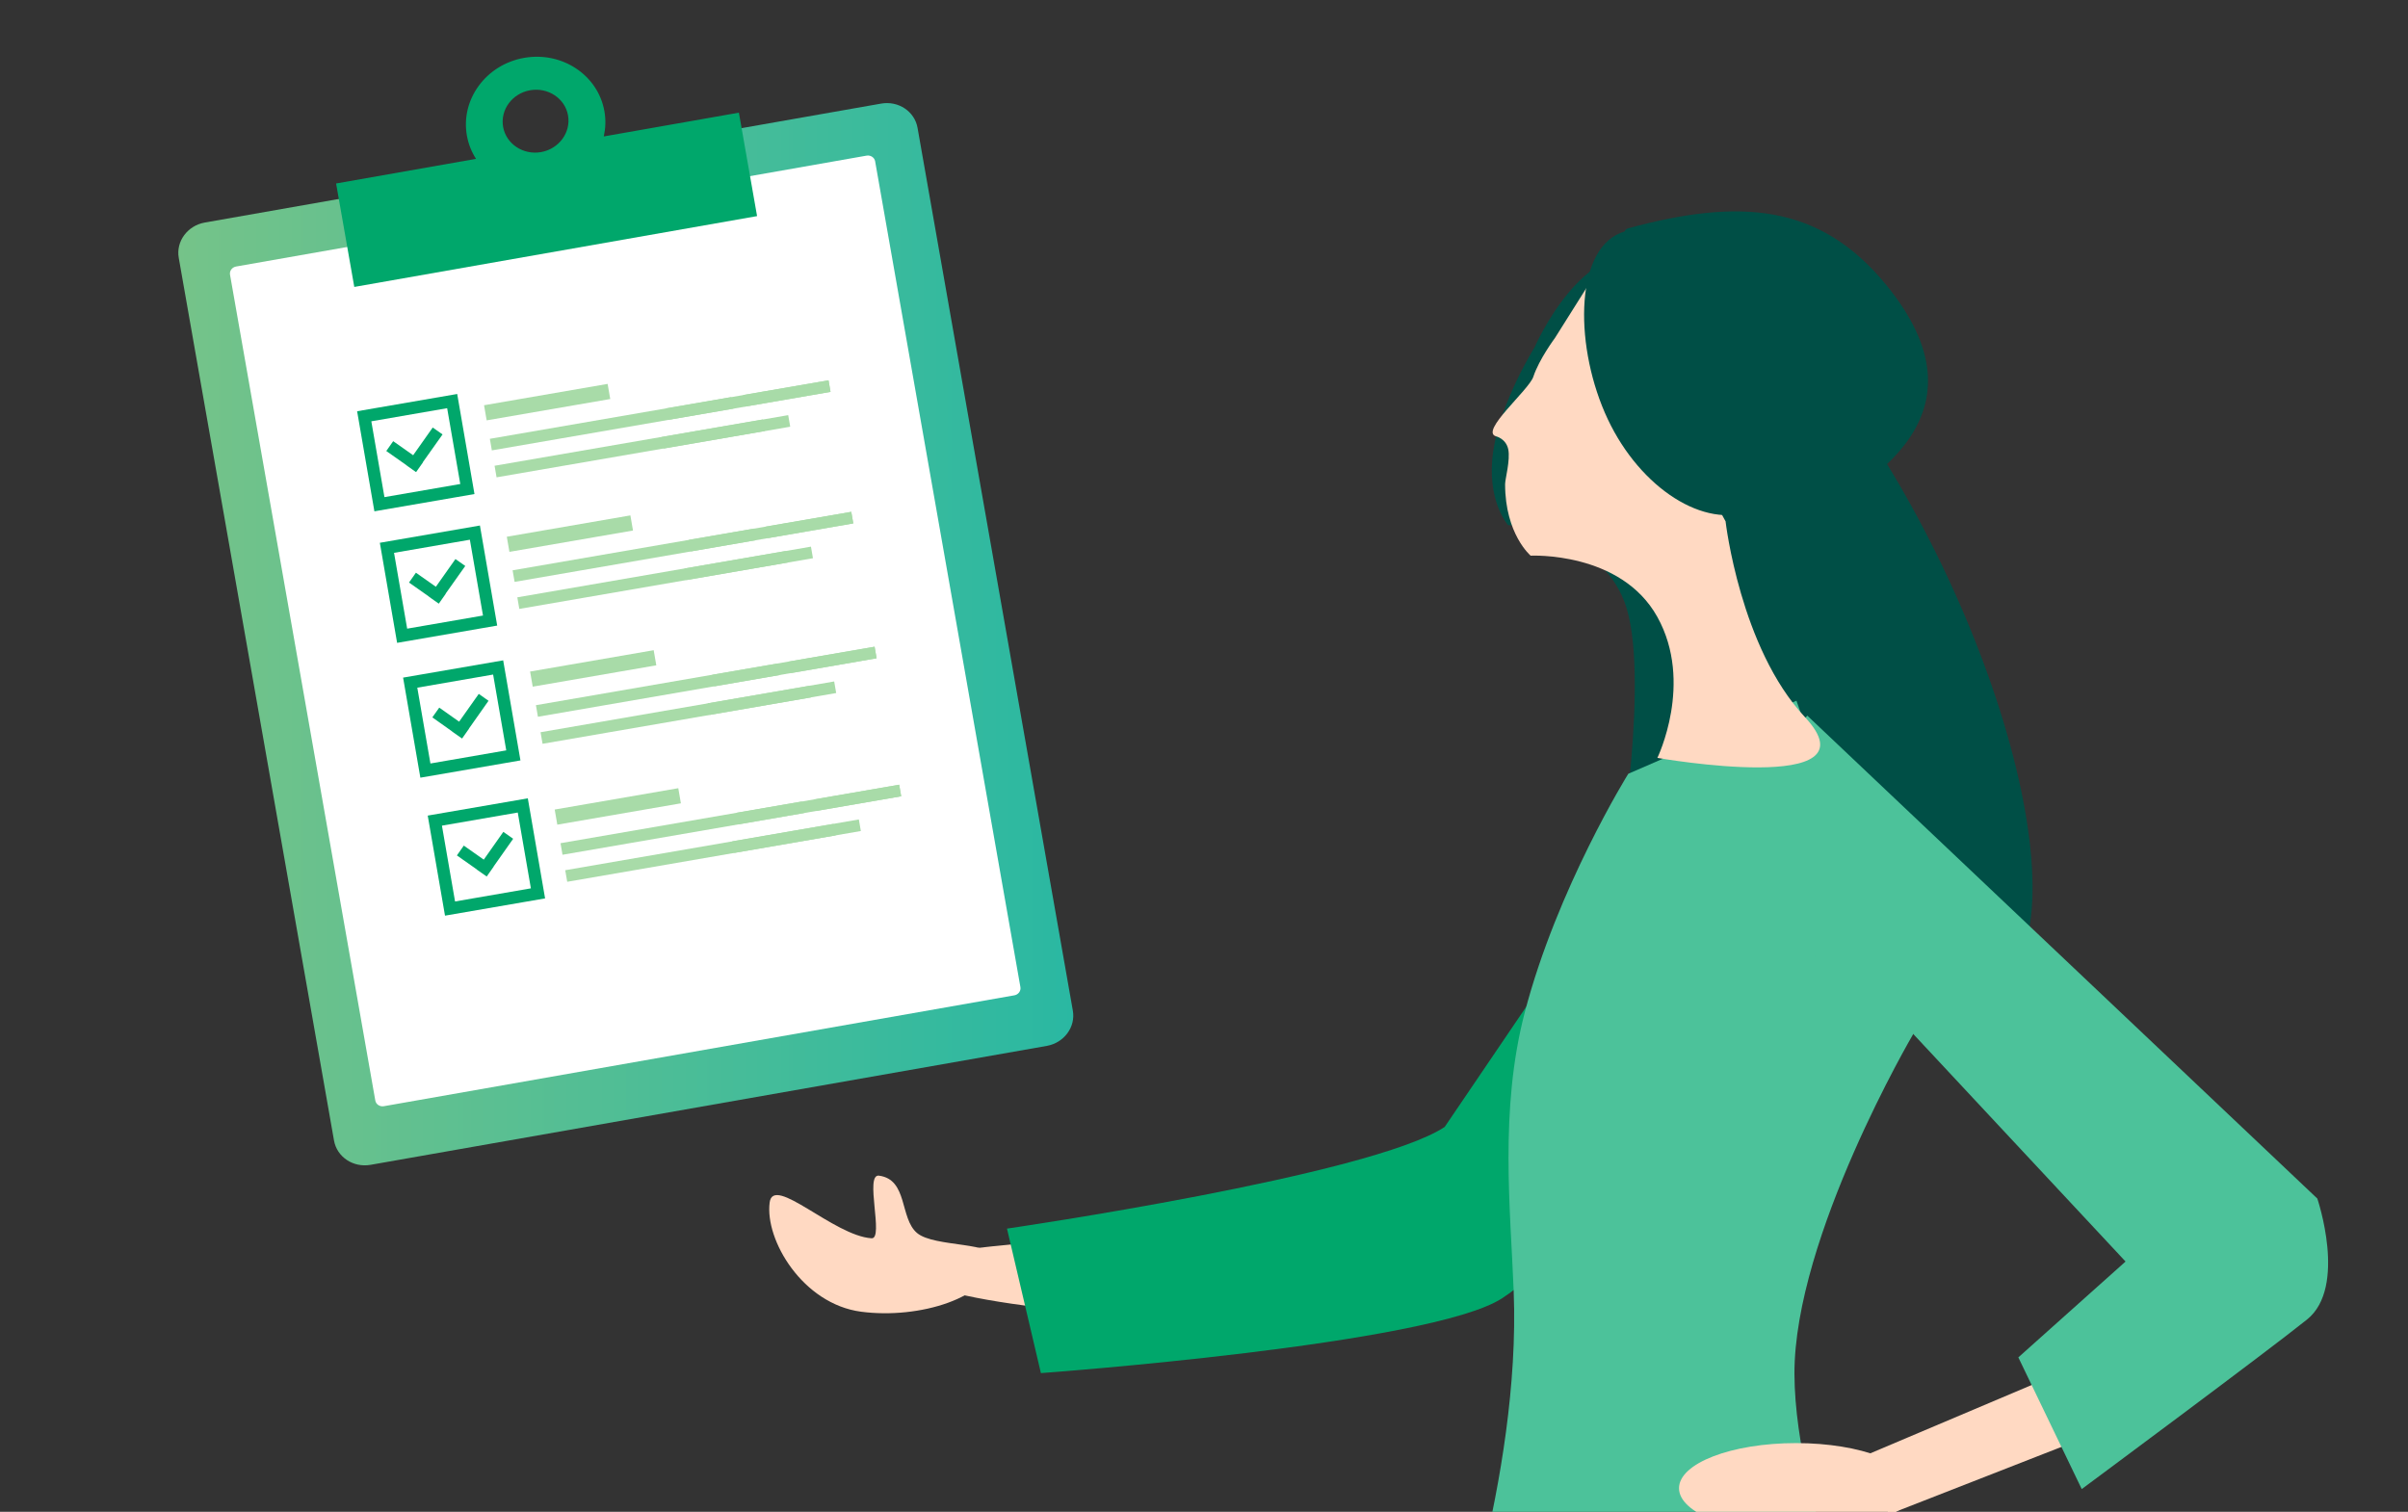 <?xml version="1.0" encoding="UTF-8"?><svg id="uuid-de3d6260-54a6-4ac1-91cb-70fd4634072c" xmlns="http://www.w3.org/2000/svg" xmlns:xlink="http://www.w3.org/1999/xlink" viewBox="0 0 313.74 197"><rect x="0" y="0" width="313.74" height="197" fill="#333333" stroke="none"/><defs><style>.uuid-3f3d1883-3367-49f9-9db2-ab768b92c2e4{fill:#fff;}.uuid-8f18813e-a731-4a31-abfc-3fce4bab45ef{fill:#4cc29a;}.uuid-a8030de6-95bf-4f66-9829-a223a30c4fb9{fill:#ffd9c2;}.uuid-9dd57170-0419-4bf3-aac4-e14039f0db51{fill:#a8dba8;}.uuid-ed051f8f-44c1-45c5-8771-c53cc1a0eb52{fill:url(#uuid-bce2c914-ba6c-47f8-baa7-8f9616abd3c2);}.uuid-99055d6b-9329-44c8-8d1d-97a7e5ed32ea{fill:#00a76b;}.uuid-4fadf50e-9f08-4888-b51b-9d35148974e0{fill:none;}.uuid-f3501580-a60b-4a6e-8400-a875a29b6044{fill:#004f46;}.uuid-ba9d36ca-7e21-4609-a22b-da99ff16221d{clip-path:url(#uuid-ca0d7721-dffd-4d2e-9795-4d6eb7b6d584);}</style><clipPath id="uuid-ca0d7721-dffd-4d2e-9795-4d6eb7b6d584"><rect class="uuid-4fadf50e-9f08-4888-b51b-9d35148974e0" width="313.74" height="197"/></clipPath><linearGradient id="uuid-bce2c914-ba6c-47f8-baa7-8f9616abd3c2" x1="23.23" y1="82.64" x2="139.84" y2="82.64" gradientUnits="userSpaceOnUse"><stop offset="0" stop-color="#75c389"/><stop offset="1" stop-color="#2ab8a2"/></linearGradient></defs><g class="uuid-ba9d36ca-7e21-4609-a22b-da99ff16221d"><path class="uuid-ed051f8f-44c1-45c5-8771-c53cc1a0eb52" d="m139.78,131.69c.38,2.14-1.14,4.2-3.39,4.6l-88.12,15.5c-2.25.39-4.37-1.02-4.75-3.16L23.29,33.6c-.38-2.14,1.14-4.2,3.39-4.6l88.12-15.5c2.25-.4,4.38,1.02,4.75,3.17l20.23,115.02h0Z"/><path class="uuid-3f3d1883-3367-49f9-9db2-ab768b92c2e4" d="m132.95,128.63c.09.5-.27.98-.79,1.07l-82.15,14.45c-.52.09-1.02-.24-1.11-.73L29.97,35.8c-.09-.5.27-.98.79-1.07l82.15-14.45c.52-.09,1.02.24,1.11.73l18.93,107.62Z"/><path class="uuid-99055d6b-9329-44c8-8d1d-97a7e5ed32ea" d="m78.67,17.76c.23-1.04.28-2.14.08-3.26-.83-4.72-5.52-7.83-10.46-6.96-4.95.87-8.29,5.4-7.46,10.12.2,1.12.61,2.13,1.19,3.04l-18.23,3.21,2.37,13.48,52.48-9.23-2.37-13.48-17.61,3.1Zm-8.18,2.06c-2.33.41-4.55-1.07-4.94-3.29-.39-2.23,1.19-4.36,3.52-4.77,2.33-.41,4.55,1.06,4.94,3.28.39,2.23-1.19,4.37-3.52,4.78Z"/><path class="uuid-99055d6b-9329-44c8-8d1d-97a7e5ed32ea" d="m46.53,53.59l2.25,13.04,13.04-2.25-2.25-13.04-13.04,2.25Zm3.56,11.19l-1.71-9.88,9.88-1.71,1.71,9.88-9.88,1.71Z"/><rect class="uuid-9dd57170-0419-4bf3-aac4-e14039f0db51" x="63.12" y="51.4" width="16.34" height="2" transform="translate(-7.88 12.9) rotate(-9.8)"/><rect class="uuid-9dd57170-0419-4bf3-aac4-e14039f0db51" x="63.63" y="53.36" width="44.78" height="1.53" transform="translate(-7.96 15.43) rotate(-9.8)"/><rect class="uuid-9dd57170-0419-4bf3-aac4-e14039f0db51" x="86.87" y="52.47" width="8.61" height="1.53" transform="translate(-7.73 16.29) rotate(-9.8)"/><rect class="uuid-9dd57170-0419-4bf3-aac4-e14039f0db51" x="96.86" y="50.51" width="11.3" height="1.53" transform="translate(-7.23 18.19) rotate(-9.8)"/><rect class="uuid-9dd57170-0419-4bf3-aac4-e14039f0db51" x="64.31" y="57.67" width="35.49" height="1.53" transform="translate(-8.75 14.81) rotate(-9.8)"/><rect class="uuid-9dd57170-0419-4bf3-aac4-e14039f0db51" x="86.22" y="55.51" width="16.73" height="1.53" transform="translate(-8.2 16.92) rotate(-9.8)"/><polygon class="uuid-99055d6b-9329-44c8-8d1d-97a7e5ed32ea" points="57.66 56.61 56.38 55.71 53.83 59.32 51.23 57.49 50.33 58.77 52.93 60.6 52.92 60.61 54.19 61.51 54.2 61.5 54.22 61.51 55.12 60.23 55.1 60.22 57.66 56.61"/><path class="uuid-99055d6b-9329-44c8-8d1d-97a7e5ed32ea" d="m49.49,70.73l2.25,13.04,13.04-2.25-2.25-13.04-13.04,2.25Zm3.56,11.19l-1.71-9.88,9.88-1.71,1.71,9.88-9.88,1.71Z"/><rect class="uuid-9dd57170-0419-4bf3-aac4-e14039f0db51" x="66.08" y="68.54" width="16.34" height="2" transform="translate(-10.75 13.65) rotate(-9.8)"/><rect class="uuid-9dd57170-0419-4bf3-aac4-e14039f0db51" x="66.59" y="70.5" width="44.78" height="1.53" transform="translate(-10.83 16.18) rotate(-9.8)"/><rect class="uuid-9dd57170-0419-4bf3-aac4-e14039f0db51" x="89.82" y="69.61" width="8.61" height="1.53" transform="translate(-10.6 17.04) rotate(-9.8)"/><rect class="uuid-9dd57170-0419-4bf3-aac4-e14039f0db51" x="99.82" y="67.65" width="11.3" height="1.53" transform="translate(-10.1 18.95) rotate(-9.8)"/><rect class="uuid-9dd57170-0419-4bf3-aac4-e14039f0db51" x="67.27" y="74.81" width="35.49" height="1.53" transform="translate(-11.62 15.57) rotate(-9.8)"/><rect class="uuid-9dd57170-0419-4bf3-aac4-e14039f0db51" x="89.18" y="72.65" width="16.73" height="1.53" transform="translate(-11.07 17.67) rotate(-9.8)"/><polygon class="uuid-99055d6b-9329-44c8-8d1d-97a7e5ed32ea" points="60.62 73.75 59.34 72.85 56.79 76.46 54.19 74.63 53.29 75.91 55.89 77.74 55.88 77.75 57.15 78.65 57.16 78.64 57.18 78.65 58.08 77.37 58.06 77.36 60.62 73.75"/><path class="uuid-99055d6b-9329-44c8-8d1d-97a7e5ed32ea" d="m52.52,88.3l2.25,13.04,13.04-2.25-2.25-13.04-13.04,2.25Zm3.56,11.19l-1.71-9.88,9.88-1.71,1.71,9.88-9.88,1.71Z"/><rect class="uuid-9dd57170-0419-4bf3-aac4-e14039f0db51" x="69.12" y="86.11" width="16.34" height="2" transform="translate(-13.7 14.42) rotate(-9.8)"/><rect class="uuid-9dd57170-0419-4bf3-aac4-e14039f0db51" x="69.63" y="88.08" width="44.78" height="1.53" transform="translate(-13.78 16.95) rotate(-9.8)"/><rect class="uuid-9dd57170-0419-4bf3-aac4-e14039f0db51" x="92.86" y="87.19" width="8.61" height="1.53" transform="translate(-13.55 17.82) rotate(-9.8)"/><rect class="uuid-9dd57170-0419-4bf3-aac4-e14039f0db51" x="102.86" y="85.23" width="11.3" height="1.53" transform="translate(-13.05 19.72) rotate(-9.8)"/><rect class="uuid-9dd57170-0419-4bf3-aac4-e14039f0db51" x="70.3" y="92.39" width="35.49" height="1.53" transform="translate(-14.57 16.34) rotate(-9.8)"/><rect class="uuid-9dd57170-0419-4bf3-aac4-e14039f0db51" x="92.21" y="90.22" width="16.73" height="1.53" transform="translate(-14.02 18.44) rotate(-9.8)"/><polygon class="uuid-99055d6b-9329-44c8-8d1d-97a7e5ed32ea" points="63.65 91.32 62.38 90.42 59.82 94.04 57.23 92.21 56.33 93.48 58.92 95.32 58.91 95.33 60.19 96.23 60.2 96.22 60.21 96.23 61.11 94.95 61.1 94.94 63.65 91.32"/><path class="uuid-99055d6b-9329-44c8-8d1d-97a7e5ed32ea" d="m55.73,106.28l2.25,13.04,13.04-2.25-2.25-13.04-13.04,2.25Zm3.56,11.19l-1.71-9.88,9.88-1.71,1.71,9.88-9.88,1.71Z"/><rect class="uuid-9dd57170-0419-4bf3-aac4-e14039f0db51" x="72.32" y="104.09" width="16.34" height="2" transform="translate(-16.71 15.23) rotate(-9.8)"/><rect class="uuid-9dd57170-0419-4bf3-aac4-e14039f0db51" x="72.83" y="106.06" width="44.78" height="1.53" transform="translate(-16.79 17.76) rotate(-9.8)"/><rect class="uuid-9dd57170-0419-4bf3-aac4-e14039f0db51" x="96.07" y="105.17" width="8.61" height="1.53" transform="translate(-16.56 18.62) rotate(-9.8)"/><rect class="uuid-9dd57170-0419-4bf3-aac4-e14039f0db51" x="106.06" y="103.21" width="11.3" height="1.53" transform="translate(-16.06 20.53) rotate(-9.8)"/><rect class="uuid-9dd57170-0419-4bf3-aac4-e14039f0db51" x="73.51" y="110.37" width="35.49" height="1.53" transform="translate(-17.58 17.15) rotate(-9.8)"/><rect class="uuid-9dd57170-0419-4bf3-aac4-e14039f0db51" x="95.42" y="108.2" width="16.73" height="1.53" transform="translate(-17.03 19.25) rotate(-9.8)"/><polygon class="uuid-99055d6b-9329-44c8-8d1d-97a7e5ed32ea" points="66.86 109.3 65.58 108.4 63.03 112.02 60.43 110.19 59.53 111.47 62.13 113.3 62.12 113.31 63.4 114.21 63.41 114.2 63.42 114.21 64.32 112.93 64.31 112.92 66.86 109.3"/><path class="uuid-a8030de6-95bf-4f66-9829-a223a30c4fb9" d="m223.75,143.68c1.94,5.14-10.84,12.17-29.19,20.64-5.26,2.43-16.82,6.82-26.07,7.23-22.99,1.01-48.95-2.26-50.33-5.93-1.25-3.32,18.39-3.2,37.56-6.12,10.51-1.6,21.03-5.26,27.53-8.26,10.8-4.99,21.47-31.3,28.38-31.86,4.83-.4,11.32,22.18,12.11,24.3Z"/><path class="uuid-a8030de6-95bf-4f66-9829-a223a30c4fb9" d="m129.56,164.19c-.64,4.9-9.75,7.74-17.36,6.74-7.61-1-12.56-9.34-11.92-14.24.48-3.67,8.36,4.36,13.28,4.67,1.64.1-.94-8.41.96-8.16,3.8.5,2.68,5.54,4.96,7.47,2.28,1.93,10.39,1.07,10.07,3.51Z"/><path class="uuid-99055d6b-9329-44c8-8d1d-97a7e5ed32ea" d="m205.04,122.07l9.71,25.51s-9.77,15.52-19.03,21.59c-9.26,6.07-60.1,9.76-60.1,9.76l-4.42-18.83s47.45-6.9,57.03-13.25l16.81-24.78Z"/><polygon class="uuid-a8030de6-95bf-4f66-9829-a223a30c4fb9" points="246.09 197.34 271.7 187.33 268.37 178.93 243.57 189.43 246.09 197.34"/><path class="uuid-f3501580-a60b-4a6e-8400-a875a29b6044" d="m222.31,67.27s1.86-30.46-7.05-33.62c-8.91-3.16-15.32,11.61-15.32,11.61,0,0-4.42,7.05-5.38,13.5-.96,6.45,1.92,9.66,1.92,9.66,0,0,11.73.92,15.18,10.03,3.45,9.11-.85,34.49-.85,34.49,0,0,26.06-7.57,17.96-19.12-7.01-9.99-6.46-26.54-6.46-26.54Z"/><ellipse class="uuid-f3501580-a60b-4a6e-8400-a875a29b6044" cx="237.03" cy="81.47" rx="17.79" ry="52.47" transform="translate(-11.92 110.49) rotate(-25.62)"/><path class="uuid-8f18813e-a731-4a31-abfc-3fce4bab45ef" d="m249.28,134.75l-15.22-43.44-21.91,9.52s-9.28,14.92-13.5,31.14c-3.3,12.7-1.84,25.67-1.43,36.33.95,24.27-8.99,51.49-8.99,51.49,0,0,15.02-.87,29-.29,13.97.58,28.72,3.84,28.72,3.84,0,0-12.09-26.45-12.15-44.3-.05-17.85,15.48-44.3,15.48-44.3Z"/><path class="uuid-8f18813e-a731-4a31-abfc-3fce4bab45ef" d="m301.91,156.17l-66.43-62.91s-7.13,6.69-5.55,19.11c1.59,12.43,19.35,22.37,19.35,22.37l27.66,29.65-13.97,12.49,8.26,17.16s24.1-17.87,29.36-22.1c5.26-4.23,1.33-15.77,1.33-15.77Z"/><path class="uuid-a8030de6-95bf-4f66-9829-a223a30c4fb9" d="m224.85,67.98l-17.37-31.7-4.89,7.77s-2.06,2.76-2.81,5.04c-.57,1.74-7.05,7.14-4.85,7.77,0,0,1.29.3,1.58,1.69.29,1.39-.41,3.87-.41,4.54,0,6.51,3.33,9.32,3.33,9.32,0,0,11.75-.59,16.51,7.99,4.76,8.58,0,18.36,0,18.36,0,0,28.94,5.08,19.21-5.33-8.42-8.99-10.32-25.46-10.32-25.46Z"/><path class="uuid-f3501580-a60b-4a6e-8400-a875a29b6044" d="m231.47,45.62c4.27,9.06,2.81,18.42-3.27,20.9-6.07,2.48-14.46-2.85-18.73-11.91-4.27-9.06-4.43-21.76,1.64-24.25,6.07-2.48,16.08,6.19,20.35,15.25Z"/><ellipse class="uuid-a8030de6-95bf-4f66-9829-a223a30c4fb9" cx="234.02" cy="193.93" rx="15.26" ry="5.88"/><path class="uuid-f3501580-a60b-4a6e-8400-a875a29b6044" d="m212.09,29.77c-1.23.33.03,4.07-1.12,4.51,9.77,6.37,17.75,16.52,21.67,29.04.53,1.7.97,3.39,1.33,5.08,9.93-5.31,25.61-14.38,11.78-31.28-8.72-10.66-19.2-11.28-33.66-7.36Z"/></g></svg>